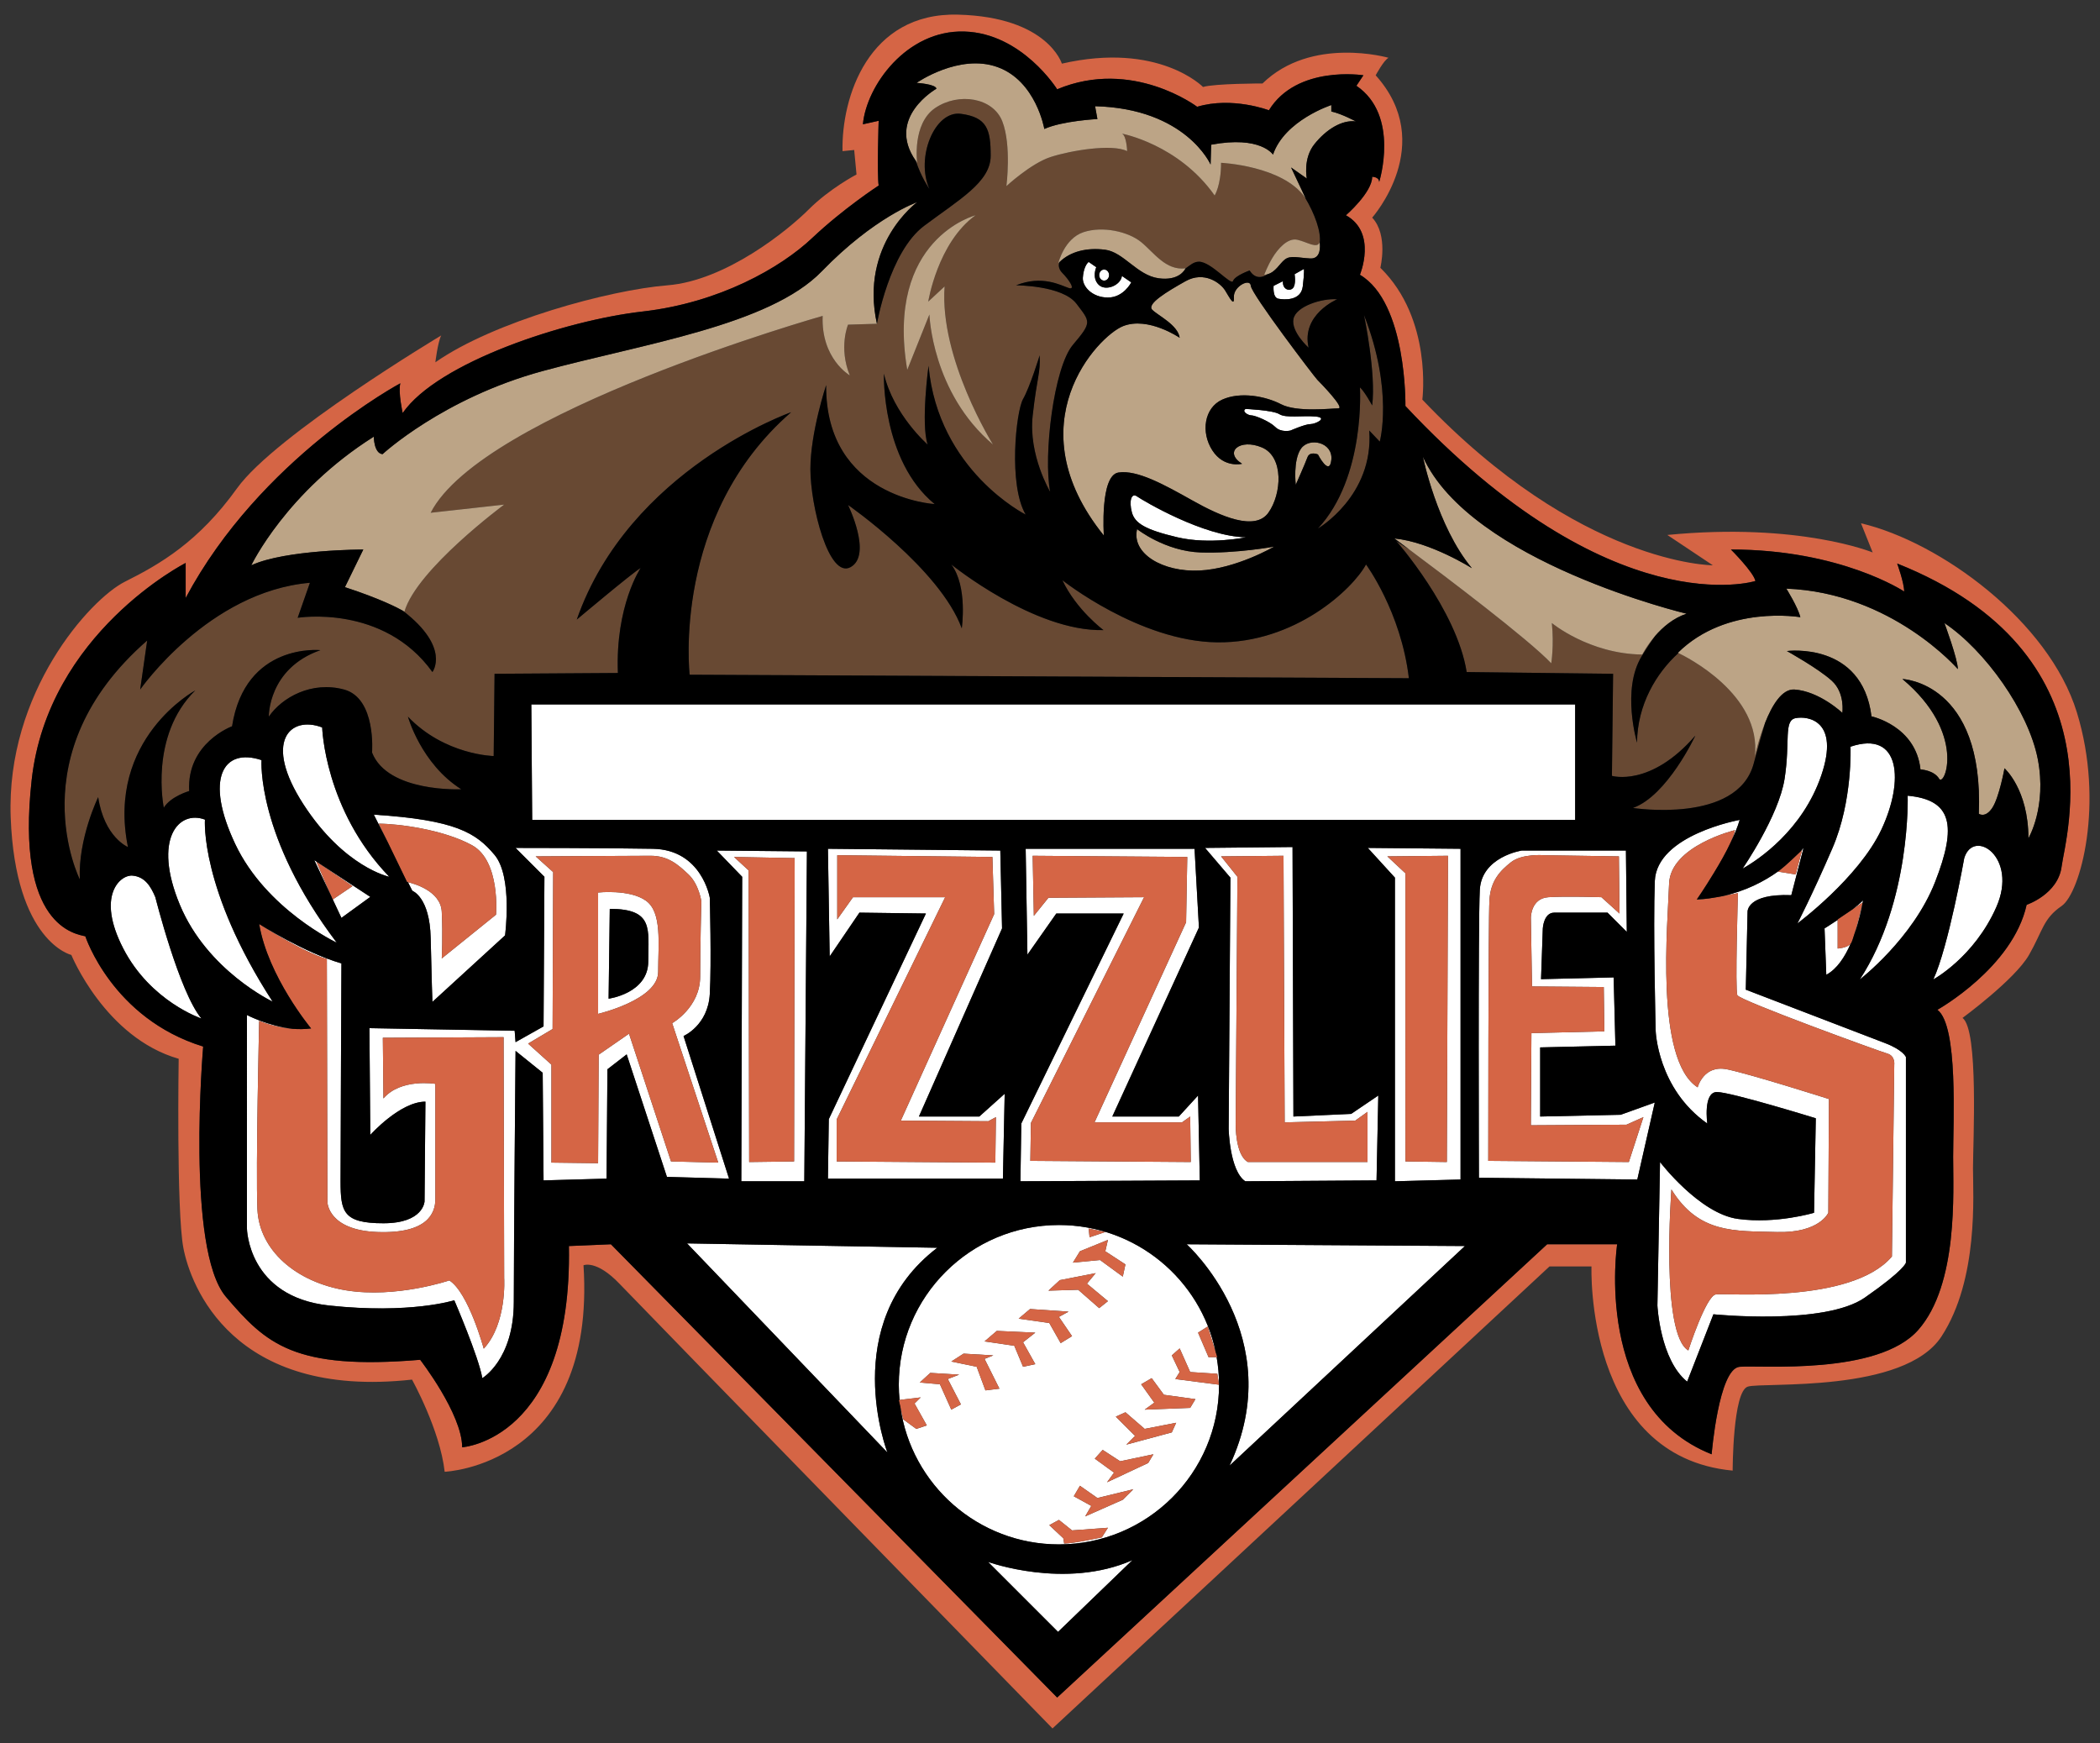 <?xml version="1.0" encoding="utf-8"?>
<!-- Generator: Adobe Illustrator 17.0.0, SVG Export Plug-In . SVG Version: 6.00 Build 0)  -->
<!DOCTYPE svg PUBLIC "-//W3C//DTD SVG 1.1//EN" "http://www.w3.org/Graphics/SVG/1.1/DTD/svg11.dtd">
<svg version="1.1" id="Layer_2" xmlns="http://www.w3.org/2000/svg" xmlns:xlink="http://www.w3.org/1999/xlink" x="0px" y="0px"
	 width="200px" height="166px" viewBox="0 0 200 166" style="enable-background:new 0 0 200 166;" xml:space="preserve">
<rect x="0" y="0" width="200" height="166" fill="#333333" stroke="none"/>
<path id="color7" style="fill:#684933;" d="M124.628,33.114c0,0-1.667-1.501-1.445-2.722c0.222-1.223,2.723-2,4.167-1.889
	C127.35,28.503,123.906,29.947,124.628,33.114z M130.406,41.002l1.001,1.056c0,0,1.333-4.833-1.5-12.055c0,0,1.166,5.555,0.777,8.61
	c0,0-0.723-1.333-1.167-1.722c0,0,0.555,8.555-4,13.444C125.516,50.336,130.85,47.225,130.406,41.002z M9.351,75.919
	c0,0-1.916,3.917-1.75,7.832c0,0-6-11.915,6.416-22.749l-0.667,4.667c0,0,6.5-9.333,16.166-10.167l-1.166,3.334
	c0,0,8.167-1.334,12.833,5.167c0,0,1.767-2.314-2.81-5.834c0.094,0.054,0.143,0.084,0.143,0.084c1.167-4.028,9.5-10.194,9.5-10.194
	l-7,0.777c4.889-9.555,37.333-18.75,37.333-18.75c-0.167,4.083,2.584,5.667,2.584,5.667c-1.083-2.666-0.167-4.833-0.167-4.833
	l2.75-0.083c0,0,1.167-6.833,4.5-9.333c3.334-2.5,6.333-4.167,6.333-6.666c0-2.5-0.333-3.666-2.833-3.999
	c-2.5-0.334-4.333,4.166-3.001,7.166c0,0-0.817-1.188-1.29-2.677c0.041,0.059,0.079,0.117,0.123,0.177c0,0-0.5-3.722,1.722-5.222
	c2.222-1.5,5.5-1,6.389,1.278c0.888,2.277,0.389,6.166,0.389,6.166s2.334-2.166,4.222-2.777c1.889-0.611,5.833-1.278,7.278-0.555
	c0,0-0.057-1.5-0.5-1.667c0,0,5.388,1.001,8.832,5.889c0,0,0.612-0.944,0.612-3.111c0,0,5.851,0.273,7.975,3.278
	c0.98,1.62,1.562,3.338,1.421,4.33c-0.004-0.031-0.008-0.052-0.008-0.052c-0.221,0.667-1.166,0-2.111-0.222
	c-0.944-0.222-1.889,0.889-2.389,1.721c-0.5,0.834-0.778,1.612-0.778,1.612c0.109-0.006,0.208-0.027,0.303-0.052
	c-1.127,0.758-1.692-0.364-1.692-0.364s-1.416,0.5-1.584,1c-0.167,0.5-2.083-1.833-3.249-1.833c-0.495,0-0.856,0.344-1.283,0.652
	c0.004-0.008,0.006-0.013,0.006-0.013c-1.889,0.223-3-1.501-4.223-2.5c-1.222-1.001-3.666-1.556-5.499-0.945
	c-1.833,0.611-2.39,2.945-2.39,2.945c0.026-0.028,0.057-0.05,0.084-0.076c-0.062,0.208-0.104,0.612,0.305,1.021
	c0.583,0.583,1.333,1.666,0.583,1.416c-0.75-0.25-2.501-1.25-5.001-0.25c0,0,4.418,0,5.75,1.75c1.333,1.75,1.5,1.75-0.333,3.917
	c-1.833,2.167-2.833,10.583-2.167,14c0,0-2.083-3.5-1.666-7.25c0.416-3.75,0.749-4,0.666-5.75c0,0-0.916,3-1.583,4.167
	c-0.667,1.167-1.417,8.167,0.249,11c0,0-8.333-4.167-9.25-14.166c0,0-0.75,5.5-0.084,7.5c0,0-3.25-2.833-4.167-6.75
	c0,0-0.25,8.249,4.834,12.417c0,0-10.417-0.584-10.334-11.333c0,0-1.5,4.5-1.5,8c0,3.5,1.75,10.5,3.833,9.334
	c2.083-1.167-0.25-5.917-0.25-5.917s8.75,6.084,10.833,11.751c0,0,0.583-4-1-6.084c0,0,7.916,6.418,14.499,6.251
	c0,0-2.583-1.917-3.916-4.751c0,0,7.333,5.833,14.75,5.917c7.416,0.083,12.916-5.084,14.166-7.417c0,0,3.334,4.501,4.083,10.834
	l-68.499-0.334c0,0-1.751-15.083,9.666-24.999c0,0-15.416,5.417-20.416,19.75c0,0,5.249-4.417,6.083-4.916
	c0,0-2.417,3.584-2.167,9.999L47.1,64.17l-0.083,7.833c0,0-4.667-0.084-8.167-3.751c0,0,1.25,4.501,5.083,6.917
	c0,0-7,0.333-8.5-3.499c0,0,0.417-5.168-2.666-6.001c-3.083-0.833-5.917,0.75-7.167,2.583c0,0-0.083-4.583,4.917-6.333
	c0,0-7.166-0.75-8.417,7.25c0,0-4.333,1.584-4.083,6.167c0,0-1.75,0.501-2.417,1.584c0,0-1.417-6.834,3-11.167
	c0,0-8.5,4.583-6.416,14.916C12.184,80.669,9.934,79.753,9.351,75.919z M86.406,35.225l2.111-5.278c0,0,0.223,7.445,6.056,12.389
	c0,0-5.111-8.166-4.611-15.055l-1.556,1.444c0,0,0.889-5.61,4.5-8.221C92.906,20.503,84.295,22.726,86.406,35.225z M159.847,62.194
	c-2.104,1.911-3.904,4.904-3.942,8.53c0,0-1.499-5.055,0.444-8.221c0.539-0.88,0.961-1.5,1.292-1.946
	c-0.808,0.929-1.237,1.779-1.237,1.779c-5.055-0.056-8.611-3.001-8.611-3.001c0.222,2.112-0.056,3.834-0.056,3.834
	c-2.152-2.284-10.237-8.384-13.531-10.841c-0.424-0.267-0.843-0.539-1.246-0.826c0,0,5.778,6.555,6.722,12.5l13.945,0.167
	l-0.112,9.721c0,0,3.667,1.111,7.945-3.833c0,0-2.665,5.723-5.944,6.89c0,0,9.945,1.555,11.5-4.222
	c0.45-1.674,0.796-2.927,1.088-3.883c-0.636,1.604-0.978,3.216-0.978,3.216C167.817,66.115,160.503,62.506,159.847,62.194z"/>
<path id="color6" style="fill:#BCA486;" d="M121.35,52.059c0,0-3.61,2.111-7.111,2.278c-3.5,0.166-6.5-1.611-5.945-3.944
	c0,0,2.666,2.11,6.056,2.222C117.739,52.725,121.35,52.059,121.35,52.059z M89.961,27.281l-1.556,1.444c0,0,0.889-5.61,4.5-8.221
	c0,0-8.611,2.222-6.5,14.722l2.111-5.278c0,0,0.223,7.445,6.056,12.389C94.572,42.336,89.461,34.17,89.961,27.281z M83.517,30.836
	c-1.666-7.583,3.833-11.583,3.833-11.583s-4.083,1.417-9.083,6.583c-5,5.167-17.083,6.917-26.583,9.5
	c-9.5,2.584-15.25,7.917-15.25,7.917c-0.833-0.083-0.833-1.667-0.833-1.667c-8.333,5.25-11.667,12.25-11.667,12.25
	c3.249-1.501,10.666-1.501,10.666-1.501l-1.75,3.584c3.396,1.109,5.059,1.985,5.523,2.249c0.094,0.054,0.143,0.084,0.143,0.084
	c1.167-4.028,9.5-10.194,9.5-10.194l-7,0.777c4.889-9.555,37.333-18.75,37.333-18.75c-0.167,4.083,2.584,5.667,2.584,5.667
	c-1.083-2.666-0.167-4.833-0.167-4.833L83.517,30.836z M123.906,42.725c-0.778,1.111-0.501,3.444-0.501,3.444s0.889-2,1.112-2.611
	c0.221-0.612,1-0.278,1-0.278s1.112,2.167,1.278,0.5C126.961,42.115,124.683,41.615,123.906,42.725z M105.238,23.781
	c1.779,0.223,3.056,2.444,5.112,2.722c1.932,0.261,2.49-0.803,2.55-0.931c0.004-0.008,0.006-0.013,0.006-0.013
	c-1.889,0.223-3-1.501-4.223-2.5c-1.222-1.001-3.666-1.556-5.499-0.945c-1.833,0.611-2.39,2.945-2.39,2.945
	c0.026-0.028,0.057-0.05,0.084-0.076C101.934,23.934,103.505,23.564,105.238,23.781z M194.071,72.281
	c-0.888-4.556-5-10.334-8.889-12.945c0,0,1.277,3.445,1.277,4.389c0,0-6.278-7.277-16.333-7.666c0,0,1.113,1.778,1.334,2.722
	c0,0-7-1.222-11.666,3.389c0,0,0.022,0.01,0.052,0.024c0.656,0.312,7.97,3.921,7.28,9.864c0,0,0.342-1.611,0.978-3.216
	c0.646-1.632,1.595-3.256,2.801-3.173c2.388,0.166,4.554,2.222,4.554,2.222s0.278-1.889-1-3.055
	c-1.277-1.167-4.278-2.833-4.278-2.833s7.166-0.945,8.055,6.222c0,0,4.222,0.888,4.666,5.055c0,0,1.279,0.056,1.778,0.888
	c0.501,0.834,2.667-4.333-3.499-9.499c0,0,7.777,0.278,7.277,12.833c0,0,0.612,0.444,1.278-0.555c0.666-1,1.167-3.778,1.167-3.778
	s2.278,2,2.278,6.666C193.183,79.836,194.96,76.836,194.071,72.281z M135.516,43.503c0,0,1.334,6.611,4.666,10.611
	c0,0-3.944-2.5-7.389-2.834c0,0,0.541,0.398,1.414,1.049c3.294,2.457,11.379,8.556,13.531,10.841c0,0,0.278-1.722,0.056-3.834
	c0,0,3.556,2.945,8.611,3.001c0,0,0.428-0.851,1.237-1.779c0.71-0.817,1.712-1.694,2.986-2.11
	C160.627,58.447,140.072,53.558,135.516,43.503z M122.35,24.726c0.555-0.445,1.277-0.168,2.444-0.112
	c1.045,0.05,0.931-1.233,0.896-1.503c-0.004-0.031-0.008-0.052-0.008-0.052c-0.221,0.667-1.166,0-2.111-0.222
	c-0.944-0.222-1.889,0.889-2.389,1.721c-0.5,0.834-0.778,1.612-0.778,1.612c0.109-0.006,0.208-0.027,0.303-0.052
	C121.489,25.911,121.854,25.121,122.35,24.726z M126.793,10.004c0,0-4.444,1.444-5.555,4.722c0,0-1.167-1.833-5.889-0.945
	l-0.056,1.889c0,0-2.333-5.333-11-5.556l0.222,1.223c0,0-3.333,0.167-5.056,0.944c0,0-0.778-4.555-4.445-5.889
	c-3.666-1.334-7.721,1.5-7.721,1.5s1.833,0.111,1.889,0.556c0,0-4.855,2.755-1.957,6.879c0.041,0.059,0.079,0.117,0.123,0.177
	c0,0-0.5-3.722,1.722-5.222c2.222-1.5,5.5-1,6.389,1.278c0.888,2.277,0.389,6.166,0.389,6.166s2.334-2.166,4.222-2.777
	c1.889-0.611,5.833-1.278,7.278-0.555c0,0-0.057-1.5-0.5-1.667c0,0,5.388,1.001,8.832,5.889c0,0,0.612-0.944,0.612-3.111
	c0,0,5.851,0.273,7.975,3.278c0.027,0.038,0.056,0.073,0.08,0.112l-1.389-2.945l1.499,1.055c0,0-0.388-1.888,0.723-3.277
	c1.111-1.389,2.611-2.333,3.943-2.167c0,0-1.333-0.722-2.333-0.945V10.004z M119.127,27.225c-0.056-0.778-1.667,0.056-1.611,1.056
	c0.056,0.999-0.389,0.11-0.833-0.612c-0.444-0.722-2-1.888-3.777-0.888c-1.778,1-3.722,2.166-3.167,2.722
	c0.555,0.556,2.444,1.445,2.611,2.667c0,0-3-2.056-5.389-1.111c-2.389,0.945-10.388,9.333-1.832,19.944c0,0-0.389-5.722,1.388-6
	c1.778-0.278,4.389,1.167,7.056,2.667c2.666,1.499,5.944,2.945,7.222,1.166c1.278-1.777,1.5-5.333-0.611-6.222
	c-2.111-0.888-3.667,0.445-1.889,1.556c0,0-1.722,0.445-2.833-1.278c-1.112-1.722-0.778-4.056,0.944-4.833
	c1.722-0.777,4.111-0.333,5.611,0.445c1.499,0.778,4.777,0.389,5.444,0.389c0.666,0-1.721-2.444-1.999-2.722
	C125.183,35.892,119.183,28.003,119.127,27.225z"/>
<path id="color5" style="fill:#FFFFFF;" d="M173.46,73.836c-1.777,5.223-6,8.056-7.5,8.89c0,0,3.445-5.001,4-8.556
	c0.556-3.556-0.11-5.555,1.056-5.777C172.182,68.169,175.237,68.614,173.46,73.836z M171.183,87.947c0,0,5.833-4.334,8-8.945
	c2.167-4.61,1.833-9.499-2.945-7.888c0,0,0.222,5.167-1.721,9.667C172.572,85.281,171.183,87.947,171.183,87.947z M181.683,75.781
	c0,0,0.333,9.999-4.555,17.5c0,0,5.055-3.889,7.166-9.278S185.905,76.17,181.683,75.781z M187.071,81.725
	c0,0-1.5,8.444-2.944,11.556c0,0,3.889-2.112,5.999-6.89C192.237,81.614,187.959,78.835,187.071,81.725z M30.684,69.28
	c-3.056-1.166-5.667,1.333-1.778,7.334c3.889,5.999,8.167,6.889,8.167,6.889C30.906,77.114,30.684,69.28,30.684,69.28z
	 M22.406,80.391c2.944,6.222,9.667,9.389,9.667,9.389c-7.666-10.111-7.167-17.388-7.167-17.388
	C21.24,71.17,19.462,74.169,22.406,80.391z M19.517,78.058c-2.5-0.944-5,1.833-2.389,8.111c2.611,6.278,8.833,9.222,8.833,9.222
	C19.018,84.669,19.517,78.058,19.517,78.058z M12.629,83.392c-1.167-0.111-3.5,1.889-0.889,6.944
	c2.611,5.055,7.444,6.666,7.444,6.666c-2.111-2.5-4.389-11.555-4.389-11.555C14.351,84.391,13.795,83.503,12.629,83.392z"/>
<path id="color4" style="fill:#FFFFFF;" d="M115.1,129.252l-1-2.333l0.916-0.583l0.76,2.417
	c-1.445-6.899-7.578-12.083-14.926-12.083c-8.423,0-15.251,6.81-15.251,15.209c0,0.489,0.025,0.972,0.071,1.45l2.013-0.242
	l-0.583,0.583l1.167,2.084l-1,0.333l-1.25-0.917l-0.266-1.169c1.036,7.394,7.399,13.086,15.099,13.086
	c8.423,0,15.25-6.808,15.25-15.208l-4.167-0.541l0.417-0.667l-0.75-1.584l0.75-0.666l1,2.25l2.583,0.167l0.167,1.042
	c0-0.896-0.082-1.772-0.231-2.626H115.1z M105.267,117.336l-1.5,0.5l-0.083-0.834L105.267,117.336z M102.851,119.168l2.666-1.083
	l-0.25,1.083l1.917,1.251l-0.251,1.166l-2.167-1.584l-2.583,0.25L102.851,119.168z M100.933,121.919l3.417-0.666l-0.833,0.999
	l2,1.667l-0.833,0.666l-2-1.75l-2.834,0.084L100.933,121.919z M98.1,124.668l3.667,0.25l-0.917,0.501l1.25,1.833l-1.083,0.666
	l-1.084-1.917l-2.917-0.417L98.1,124.668z M90.6,134.252l-1.083-2.417l-1.917-0.167l1-0.917l2.75,0.167l-1.084,0.417l1.25,2.415
	L90.6,134.252z M93.85,132.419l-0.833-2.25l-2.417-0.5l1.167-0.751l2.833,0.167l-0.833,0.333l1.416,2.834L93.85,132.419z
	 M98.6,129.919l-1.166,0.25l-0.834-2l-2.833-0.417l1.167-1l3.666,0.167l-1.166,0.917L98.6,129.919z M104.934,146.418
	c0,0-2.667,0.584-3.584,0.584l-0.083-0.501l-1.334-1.249l0.917-0.5l1.25,1l3.417-0.25L104.934,146.418z M106.933,142.834
	l-3.583,1.585l0.583-1.001l-1.667-0.917l0.584-1l1.666,1.167l3.417-0.834L106.933,142.834z M109.35,139.335l-3.917,1.833
	l0.666-0.917l-1.833-1.333l0.751-0.834l1.667,1.084l3.166-0.666L109.35,139.335z M111.6,136.419l-4.333,1.166l0.833-0.833
	l-1.833-1.833l0.917-0.416l1.833,1.583l3-0.584L111.6,136.419z M113.85,133.252l-0.5,0.833l-4.333,0.168l0.916-0.666l-1.25-1.75
	l1-0.584l1.166,1.584L113.85,133.252z"/>
<path id="color3" style="fill:#FFFFFF;" d="M65.1,98.669c0,0,2.333-0.999,2.5-4c0.167-3.001,0-9.167,0-9.167
	s-0.75-4.582-5.417-4.665C57.517,80.753,49.1,80.753,49.1,80.753l2.75,2.75l-0.083,14.25l-2.667,1.5l-0.083-1.084l-13.833-0.25
	l0.083,10.167c0,0,2.834-3.167,5.25-3.167l-0.083,9.499c0,0-0.083,2.083-3.916,2.083c-3.833,0-4.083-1.083-4.083-3.999
	c0-2.917,0.083-20.751,0.083-20.751c-3.5-0.999-7.833-3.749-7.833-3.749s4.001,2.611,6.444,3.333l0.056,23.166
	c0,0,0.055,2.667,4.777,2.834c4.722,0.167,5.5-1.778,5.5-3.111c0-1.334,0-11.001,0-11.001s-3.278-0.555-4.944,1.389l-0.056-5.778
	l11.5-0.056l0.055,22.944c0,0,0.278,4.334-1.945,6.722c0,0-1.444-5.333-3.277-6.5c0,0-5.056,1.722-9.834,0.945
	c-4.777-0.777-8.278-3.833-8.444-7.722c-0.167-3.889,0.167-17.945,0.167-17.945s1.375,0.62,3.193,0.759
	c-2.364-0.268-4.359-1.314-4.359-1.314v20.332c0,0,0.083,6.501,7.833,7.334c7.75,0.834,11.916-0.5,11.916-0.5
	s2.333,5.416,2.667,7.416c0,0,3-1.749,3-7.249c0-5.5,0.167-23.917,0.167-23.917l2.584,2.084l0.083,10.25l6-0.168l0.083-10.416
	l1.833-1.418l3.833,11.668l5.917,0.166L65.1,98.669z M59.906,98.447l-2.889,2l-0.056,10.333l-4.445-0.056v-9.333l-2.222-2.001
	l2.333-1.388l0.056-14.944l-1.667-1.5c0,0,9.278-0.056,10.944-0.056c1.667,0,2.611,0.833,3.611,1.777
	c1,0.945,1.222,2.556,1.222,2.556s-0.111,4.222-0.111,7.166c0,2.945-2.666,4.444-2.666,4.444l4.389,13.278l-4.5-0.111L59.906,98.447
	z M32.517,87.419l-0.824-1.755l1.88-1.272l-3.444-2.333l1.429,3.318l-1.623-3.457l5.333,3.499L32.517,87.419z M36.073,78.447
	l0.858,1.77l-1.33-2.631c7.833,0.5,9.75,1.749,11.499,3.833c1.75,2.083,1,7.667,1,7.667l-6.917,6.332c0,0-0.083-2.166-0.167-6.082
	c-0.083-3.918-1.75-4.5-1.75-4.5l-0.412-0.815c0.497,0.113,3.117,0.802,3.217,2.814c0.112,2.222,0,4.445,0,4.445l5.167-4.167
	c0,0,0.444-5.112-2.278-6.612C42.24,79.002,37.906,78.447,36.073,78.447z M76.6,112.503l0.25-31.416l-8.583-0.083l2.417,2.5
	l-0.083,29H76.6z M69.906,81.614l5.777,0.111l-0.056,28.889l-4.278,0.056l-0.056-27.778L69.906,81.614z M78.85,112.252h16.667
	l0.167-8.082l-2.417,2.167h-5.75l7.917-17.917l-0.167-7.416L78.85,80.836l0.167,10.249l2.833-4.167l6.333,0.083l-9.25,19.584
	L78.85,112.252z M79.683,106.614l10.333-21.166h-8.778l-1.5,2.111v-6.111l14.777,0.167l0.167,5.444l-8.889,19.667l8.333,0.056
	l0.722-0.389l-0.056,4.333l-15.111-0.111V106.614z M97.183,112.503l17.084-0.083l-0.167-8.083l-1.833,2h-6.333l8.25-18l-0.417-7.499
	H97.683l0.167,10.082l2.75-3.917h6.418l-9.751,20L97.183,112.503z M98.183,106.947l10.778-21.5l-9.111,0.055l-1.389,1.722
	l-0.111-5.721l14.723,0.111l-0.112,6.222l-8.722,19.055h8.333l0.778-0.555l0.056,4.333l-15.278-0.111L98.183,106.947z
	 M118.6,112.503l12.5-0.083l0.167-8.083l-2.584,1.749l-5.499,0.251L123.1,80.669l-8.333,0.084l2.417,2.832l-0.167,23.917
	C117.016,107.502,117.1,111.502,118.6,112.503z M116.295,81.558l5.944-0.056l0.111,25.389l6.722-0.167l1.167-0.833v4.777H118.85
	c-1.222-0.667-1.166-3.611-1.166-3.611l0.166-23.555L116.295,81.558z M139.1,112.335V80.836l-8.833-0.083l2.583,2.832v28.918
	L139.1,112.335z M132.127,81.558l5.778-0.056l-0.111,29.166l-3.945-0.056V83.169L132.127,81.558z M146.684,106.336v-6.583
	l7.165-0.167l-0.167-6.5l-6.916,0.167l0.168-4.834c0,0,0.083-1.5,1.083-1.5c0.999,0,5.083,0,5.083,0l1.834,1.834l-0.083-7.75h-9.917
	c0,0-3.834,0.583-4,3.75c-0.168,3.166-0.084,27.415-0.084,27.415l15.084,0.167l1.666-7.333l-3.249,1.167L146.684,106.336z
	 M156.516,106.391l-1.388,4.278l-13.389-0.111c0,0,0-23,0.112-24.833c0.11-1.833,0.999-2.778,2.055-3.611
	c1.056-0.833,3.112-0.666,3.112-0.666l7.165,0.111l0.057,5.444l-1.722-1.555c0,0-3.388-0.112-5.055,0
	c-1.667,0.111-1.667,1.943-1.667,1.943l0.111,6.556l6.833,0.056l0.056,4.221l-6.946,0.168l-0.055,8.777l9.111-0.056L156.516,106.391
	z M163.237,85.489c0.137-0.023,0.274-0.047,0.411-0.07C163.513,85.444,163.376,85.466,163.237,85.489z M169.501,82.873
	c-0.006,0.005-0.013,0.01-0.019,0.014C169.488,82.883,169.495,82.878,169.501,82.873z M161.599,85.669
	c0.391-0.019,0.768-0.056,1.135-0.102C162.244,85.64,161.817,85.685,161.599,85.669z M181.516,100.669v19.583
	c0,0-0.083,0.666-3.917,3.334c-3.833,2.666-14.417,1.584-14.417,1.584l-2.5,6.415c-2.584-2.082-2.834-7.249-2.834-7.249l0.25-13.666
	c0,0,3.751,4.916,7.418,5.417c3.666,0.499,7.25-0.584,7.25-0.584l0.167-9c0,0-8.083-2.5-9.417-2.5s-0.917,3-0.917,3
	c-4.75-3.333-4.916-8.833-4.916-8.833s-0.25-9.834-0.083-14.25c0.167-4.417,8.083-5.833,8.083-5.833
	c-0.189,0.662-0.507,1.417-0.88,2.185c0.216-0.472,0.375-0.893,0.435-1.213c0,0-6.167,1.499-6.278,5.111
	c-0.111,3.611-1.388,16.778,2.722,19.388c0,0,0.556-2.166,2.779-1.721c2.221,0.444,9.722,2.833,9.722,2.833l-0.057,10.833
	c0,0-0.833,1.944-4.888,1.833c-4.056-0.111-7.445,0.167-10.056-4.056c0,0-1.055,13.778,1.611,15.333c0,0,1.667-5.166,2.611-5.334
	c0.945-0.166,12.889,0.945,16.778-3.61l0.223-18.277c0,0,0.111-0.834-0.667-1.056c-0.777-0.222-14.056-5.056-14.278-5.556
	c-0.222-0.5,0.056-9.722,0.056-9.722s-0.692,0.146-1.504,0.294c2.266-0.488,4.034-1.436,5.308-2.345l1.696,0.273l0.611-2.332
	c0,0-0.047,0.046-0.123,0.118c0.168-0.191,0.262-0.312,0.262-0.312l-1.166,4.499c-4.25-0.166-4.167,1.583-4.167,1.583l-0.167,7.417
	c0,0,11.499,4.417,13.25,5.083C181.266,100.003,181.516,100.669,181.516,100.669z M161.599,85.669c0,0,0.777-1.137,1.615-2.51
	C162.346,84.595,161.599,85.669,161.599,85.669z M177.433,85.752c0,0-0.012,0.078-0.034,0.199l-0.97,0.655
	C176.813,86.311,177.168,86.017,177.433,85.752z M176.598,88.995c0.311-1.033,0.706-2.635,0.789-2.977
	C177.296,86.532,177.051,87.726,176.598,88.995z M176.247,89.888c-0.539,1.236-1.291,2.405-2.314,2.948l-0.167-4.417
	c0,0,0.551-0.338,1.25-0.808v2.725C175.016,90.336,175.923,90.281,176.247,89.888z M61.517,85.78
	c-1.556-1.112-4.556-0.778-4.556-0.778v11.556c0,0,5.722-1.334,5.722-4S63.073,86.891,61.517,85.78z M61.739,91.558
	c0,3.055-3.777,3.555-3.777,3.555l0.111-8.555C62.295,86.558,61.739,88.502,61.739,91.558z"/>
<path id="color2" style="fill:#D56545;" d="M197.794,67.837c-2.667-8.668-13.001-16.223-20.556-18.001l1.111,2.778
	c0,0-7.001-2.889-19.555-1.666l4.333,2.889c0,0-12.666-0.001-27.666-15.778c0,0,1-7.666-4-12.556c0,0,0.778-3.111-0.777-4.777
	c0,0,6.222-7,0.333-13.555c0,0,0.777-1.445,1.223-1.667c0,0-7.335-2.111-12,2.445c0,0-4.556,0-5.667,0.334
	c0,0-4.222-4.333-13.444-2.222c0,0-1.334-4.444-9.889-4.667c-8.556-0.223-11.111,7.889-11,13l1.111-0.111l0.222,2.333
	c0,0-2.555,1.333-4.555,3.333c-2,2-7.889,6.777-13.444,7.222c-5.555,0.444-16.555,3.444-22.111,7.333c0,0,0.222-1.889,0.556-2.556
	c0,0-15.778,9.444-19.444,14.556c-3.666,5.111-7.333,7.222-10.667,8.889C8.573,57.058,0.573,65.947,1.018,77.836
	c0.444,11.889,5.777,13.112,5.777,13.112s3.222,7.888,10.222,9.888c0,0-0.222,14.444,0.444,17.999
	c0.667,3.556,4.667,14.445,21.778,12.556c0,0,2.666,4.777,3.111,8.777c0,0,14.445-0.554,13.222-19.666c0,0,1.222-0.555,3.444,1.779
	c2.222,2.332,41.222,42.332,41.222,42.332l47.333-43.999h4c0,0-0.667,18.11,13.444,19.444c0,0,0-7.556,1.445-8
	c1.445-0.444,14.889,0.666,18.444-4.778c3.555-5.444,3-13.556,3-15.999c0-2.444,0.555-13.223-0.999-14.333c0,0,5-3.667,6.332-5.999
	c1.334-2.334,1.335-3.446,3.112-4.667C198.127,85.058,200.46,76.503,197.794,67.837z M196.349,82.502
	c-0.333,2.667-3.334,3.667-3.334,3.667c-1.333,6-8.5,10-8.5,10c2,1.5,1.5,10.666,1.5,14c0,3.333,0.5,12.166-3.334,16.499
	c-3.832,4.334-14.999,3.334-17,3.5c-1.999,0.167-2.666,8.333-2.666,8.333c-11.333-4.5-9-20-9-20h-6.667l-46.665,43.167l-42.5-43.167
	l-4,0.168c0.334,18.499-10.167,19.165-10.167,19.165c0-3.166-3.999-8.332-3.999-8.332c-12,0.999-14.667-1.5-18.5-6
	c-3.834-4.5-2.167-23.833-2.167-23.833c-8.667-2.667-11.222-10.5-11.222-10.5c-0.889-0.222-6.667-0.889-5.111-14.89
	c1.555-13.999,14.666-20.666,14.666-20.666v3.333c7.111-13.333,20.444-20.444,20.444-20.444c-0.222,0.833,0.223,2.833,0.223,2.833
	c3.333-4.833,15.5-8.833,22.833-9.667c7.333-0.833,13.166-4.167,16.166-7c3-2.833,6.333-5,6.333-5c-0.167-1.167,0-6.167,0-6.167
	l-1.5,0.333c0.333-3.666,4.166-9,9.666-8.834c5.5,0.167,8.834,5.501,8.834,5.501c7.167-3.001,13.333,1.666,13.333,1.666
	c3.333-1,6.833,0.333,6.833,0.333c2.666-4.333,9-3.333,9-3.333l-0.666,1c4.167,2.833,2.167,9.166,2.167,9.166
	c0-0.5-0.666-0.5-0.666-0.5c0,1.5-2.5,3.667-2.5,3.667c3,1.666,1.333,5.666,1.333,5.666c4.5,2.666,4.333,12.5,4.333,12.5
	c19.666,20.999,33.333,16.666,33.333,16.666c-0.167-0.833-2.333-3-2.333-3c10.5,0,16.5,4.001,16.5,4.001
	c0-0.834-0.666-2.666-0.666-2.666C202.015,62.17,196.682,79.836,196.349,82.502z M85.67,133.327c0.022,0.225,0.049,0.449,0.08,0.672
	l-0.151-0.664L85.67,133.327z M86.016,135.168l-0.266-1.169c-0.031-0.223-0.058-0.447-0.08-0.672l2.013-0.242l-0.583,0.583
	l1.167,2.084l-1,0.333L86.016,135.168z M90.266,131.336l1.25,2.415l-0.917,0.501l-1.083-2.417l-1.917-0.167l1-0.917l2.75,0.167
	L90.266,131.336z M93.767,129.418l1.416,2.834l-1.333,0.167l-0.833-2.25l-2.417-0.5l1.167-0.751l2.833,0.167L93.767,129.418z
	 M98.6,126.918l-1.166,0.917l1.166,2.083l-1.166,0.25l-0.834-2l-2.833-0.417l1.167-1L98.6,126.918z M99.933,126.002l-2.917-0.417
	l1.083-0.917l3.667,0.25l-0.917,0.501l1.25,1.833l-1.083,0.666L99.933,126.002z M102.684,122.835l-2.834,0.084l1.083-1.001
	l3.417-0.666l-0.833,0.999l2,1.667l-0.833,0.666L102.684,122.835z M104.766,120.002l-2.583,0.25l0.667-1.084l2.666-1.083
	l-0.25,1.083l1.917,1.251l-0.251,1.166L104.766,120.002z M103.767,117.835l-0.083-0.834l1.584,0.334L103.767,117.835z
	 M115.869,129.252c-0.03-0.167-0.058-0.334-0.093-0.5l0.158,0.5H115.869z M115.016,126.335l0.76,2.417
	c0.035,0.166,0.063,0.333,0.093,0.5H115.1l-1-2.333L115.016,126.335z M115.934,130.835l0.167,1.042l-4.167-0.541l0.417-0.667
	l-0.75-1.584l0.75-0.666l1,2.25L115.934,130.835z M110.85,132.835l3.001,0.416l-0.5,0.833l-4.333,0.168l0.916-0.666l-1.25-1.75
	l1-0.584L110.85,132.835z M109.017,136.085l3-0.584l-0.417,0.917l-4.333,1.166l0.833-0.833l-1.833-1.833l0.917-0.416
	L109.017,136.085z M106.684,139.168l3.166-0.666l-0.5,0.833l-3.917,1.833l0.666-0.917l-1.833-1.333l0.751-0.834L106.684,139.168z
	 M104.516,142.669l3.417-0.834l-1.001,0.999l-3.583,1.585l0.583-1.001l-1.667-0.917l0.584-1L104.516,142.669z M102.1,145.751
	l3.417-0.25l-0.583,0.916c0,0-2.667,0.584-3.584,0.584l-0.083-0.501l-1.334-1.249l0.917-0.5L102.1,145.751z M38.767,84.002
	l-1.836-3.786l1.925,3.805C38.804,84.009,38.767,84.002,38.767,84.002z M38.856,84.021l-1.925-3.805l-0.858-1.77
	c1.833,0,6.167,0.555,8.889,2.056c2.722,1.5,2.278,6.612,2.278,6.612l-5.167,4.167c0,0,0.112-2.223,0-4.445
	C41.972,84.824,39.352,84.134,38.856,84.021z M31.558,85.376l0.135,0.288l-0.009,0.006L31.558,85.376z M33.573,84.391l-1.88,1.272
	l-0.135-0.288l-1.429-3.318L33.573,84.391z M27.877,97.983c0.552,0.042,1.143,0.042,1.752-0.036c0,0-4.111-4.945-4.945-9.945
	c1,5.25,5.083,10,5.083,10C29.131,98.071,28.492,98.052,27.877,97.983z M24.684,97.224c0,0,1.375,0.62,3.193,0.759
	c0.615,0.069,1.254,0.088,1.89,0.02c0,0-4.083-4.75-5.083-10c0,0,4.001,2.611,6.444,3.333l0.056,23.166c0,0,0.055,2.667,4.777,2.834
	c4.722,0.167,5.5-1.778,5.5-3.111c0-1.334,0-11.001,0-11.001s-3.278-0.555-4.944,1.389l-0.056-5.778l11.5-0.056l0.055,22.944
	c0,0,0.278,4.334-1.945,6.722c0,0-1.444-5.333-3.277-6.5c0,0-5.056,1.722-9.834,0.945c-4.777-0.777-8.278-3.833-8.444-7.722
	C24.351,111.28,24.684,97.224,24.684,97.224z M64.017,97.446c0,0,2.666-1.499,2.666-4.444c0-2.944,0.111-7.166,0.111-7.166
	s-0.222-1.611-1.222-2.556c-1-0.944-1.944-1.777-3.611-1.777c-1.666,0-10.944,0.056-10.944,0.056l1.667,1.5l-0.056,14.944
	l-2.333,1.388l2.222,2.001v9.333l4.445,0.056l0.056-10.333l2.889-2l3.999,12.167l4.5,0.111L64.017,97.446z M62.683,92.558
	c0,2.666-5.722,4-5.722,4V85.002c0,0,3-0.333,4.556,0.778C63.073,86.891,62.683,89.892,62.683,92.558z M71.294,82.891l-1.388-1.277
	l5.777,0.111l-0.056,28.889l-4.278,0.056L71.294,82.891z M94.794,110.725l-15.111-0.111v-4l10.333-21.166h-8.778l-1.5,2.111v-6.111
	l14.777,0.167l0.167,5.444l-8.889,19.667l8.333,0.056l0.722-0.389L94.794,110.725z M113.406,110.669l-15.278-0.111l0.055-3.611
	l10.778-21.5l-9.111,0.055l-1.389,1.722l-0.111-5.721l14.723,0.111l-0.112,6.222l-8.722,19.055h8.333l0.778-0.555L113.406,110.669z
	 M117.849,83.503l-1.555-1.944l5.944-0.056l0.111,25.389l6.722-0.167l1.167-0.833v4.777H118.85
	c-1.222-0.667-1.166-3.611-1.166-3.611L117.849,83.503z M133.85,83.169l-1.722-1.61l5.778-0.056l-0.111,29.166l-3.945-0.056V83.169z
	 M145.794,107.169l9.111-0.056l1.611-0.722l-1.388,4.278l-13.389-0.111c0,0,0-23,0.112-24.833c0.11-1.833,0.999-2.778,2.055-3.611
	c1.056-0.833,3.112-0.666,3.112-0.666l7.165,0.111l0.057,5.444l-1.722-1.555c0,0-3.388-0.112-5.055,0
	c-1.667,0.111-1.667,1.943-1.667,1.943l0.111,6.556l6.833,0.056l0.056,4.221l-6.946,0.168L145.794,107.169z M163.214,83.16
	c0.533-0.881,1.107-1.895,1.589-2.888C164.4,81.151,163.794,82.21,163.214,83.16z M163.237,85.489
	c-0.168,0.027-0.33,0.057-0.503,0.078C162.897,85.543,163.065,85.518,163.237,85.489z M164.013,85.352
	c-0.118,0.026-0.244,0.043-0.365,0.066C163.772,85.396,163.893,85.375,164.013,85.352z M165.238,79.058
	c-0.061,0.319-0.219,0.741-0.435,1.213c-0.482,0.994-1.056,2.007-1.589,2.888c-0.838,1.372-1.615,2.51-1.615,2.51
	c0.218,0.016,0.645-0.03,1.135-0.102c0.173-0.021,0.335-0.052,0.503-0.078c0.137-0.023,0.274-0.047,0.411-0.07
	c0.121-0.024,0.247-0.041,0.365-0.066c0.812-0.149,1.504-0.294,1.504-0.294s-0.279,9.223-0.056,9.722
	c0.222,0.5,13.5,5.334,14.278,5.556c0.778,0.222,0.667,1.056,0.667,1.056l-0.223,18.277c-3.889,4.555-15.833,3.445-16.778,3.61
	c-0.944,0.168-2.611,5.334-2.611,5.334c-2.666-1.555-1.611-15.333-1.611-15.333c2.611,4.222,6,3.945,10.056,4.056
	c4.056,0.111,4.888-1.833,4.888-1.833l0.057-10.833c0,0-7.501-2.389-9.722-2.833c-2.222-0.444-2.779,1.721-2.779,1.721
	c-4.11-2.611-2.833-15.777-2.722-19.388C159.072,80.558,165.238,79.058,165.238,79.058z M169.501,82.873
	c0.51-0.379,1.635-1.452,2.003-1.808C171.17,81.447,170.501,82.135,169.501,82.873z M169.482,82.887
	c-0.055,0.04-0.105,0.079-0.162,0.12l-0.027-0.005C169.334,82.989,169.4,82.947,169.482,82.887z M171.016,83.28l-1.696-0.273
	c0.057-0.041,0.107-0.08,0.162-0.12c0.006-0.004,0.013-0.009,0.019-0.014c1.001-0.738,1.669-1.426,2.003-1.808
	c0.076-0.072,0.123-0.118,0.123-0.118L171.016,83.28z M176.429,86.605c-0.463,0.354-0.968,0.706-1.413,1.005v-0.052L176.429,86.605z
	 M176.247,89.888c0.13-0.296,0.246-0.596,0.351-0.892c-0.122,0.407-0.232,0.725-0.304,0.841
	C176.281,89.855,176.262,89.87,176.247,89.888z M177.387,86.018c0.005-0.027,0.008-0.045,0.012-0.068l0.006-0.004
	C177.405,85.947,177.397,85.977,177.387,86.018z M176.429,86.605l0.97-0.655c-0.004,0.023-0.007,0.041-0.012,0.068
	c-0.083,0.342-0.478,1.943-0.789,2.977c-0.105,0.296-0.221,0.596-0.351,0.892c-0.323,0.394-1.231,0.448-1.231,0.448v-2.725
	C175.461,87.311,175.966,86.959,176.429,86.605z"/>
<path id="color1" style="fill:#FFFFFF;" d="M84.517,138.335l-19.084-19.917l23.834,0.417
	C79.766,126.085,84.517,138.335,84.517,138.335z M117.1,139.585l22.417-20.915l-26.5-0.168
	C113.016,118.502,122.85,127.336,117.1,139.585z M94.1,148.752l6.666,6.666l7.084-6.833C101.434,151.418,94.1,148.752,94.1,148.752z
	 M150.016,67.086H50.601l0.083,11h99.332V67.086z"/>
<path id="fill" style="fill:#FFFFFF;" d="M107.795,48.781c-0.278-1.056-0.055-1.889,0.5-1.5c0.556,0.389,6.333,3.833,10.389,3.889
	c0,0-3.499,0.721-6.555,0C109.073,50.448,108.073,49.836,107.795,48.781z M122.905,41.003c0,0,1.389-0.611,1.89-0.611
	c0.5,0,1.721-0.61,0.5-0.722c-1.223-0.111-2.834,0.167-3.445-0.222c-0.611-0.389-3.223-0.5-3.223-0.5
	c-0.389,0.222,0.222,0.611,0.555,0.611c0.333,0,1.722,0.555,2.278,1.111C122.017,41.226,122.905,41.003,122.905,41.003z
	 M122.184,26.781l-0.888,0.444c0,0-0.112,1.111,0.444,1.223c0.555,0.11,2.167,0.222,2.333-1.167s0.111-1.667,0.111-1.667
	l-0.889,0.501c0,0,0.167,0.999-0.167,1.333C122.794,27.781,122.128,27.559,122.184,26.781z M103.683,24.948
	c-0.222,0.167-0.5,0.666-0.555,1.5c-0.056,0.833,0.888,1.889,2.389,1.889s2.222-1.444,2.222-1.444l-0.888-0.611
	c-0.112,0.889-1.556,1.499-2.222,0.833c-0.667-0.667-0.223-1.667-0.223-1.667L103.683,24.948z M105.628,26.198
	c0-0.292-0.211-0.528-0.472-0.528c-0.262,0-0.472,0.236-0.472,0.528c0,0.291,0.21,0.527,0.472,0.527
	C105.417,26.726,105.628,26.489,105.628,26.198z"/>
<path id="outline" d="M180.683,53.67c0,0,0.666,1.832,0.666,2.666c0,0-6-4.001-16.5-4.001c0,0,2.167,2.167,2.333,3
	c0,0-13.667,4.333-33.333-16.666c0,0,0.167-9.834-4.333-12.5c0,0,1.667-4-1.333-5.666c0,0,2.5-2.167,2.5-3.667
	c0,0,0.666,0,0.666,0.5c0,0,2-6.333-2.167-9.166l0.666-1c0,0-6.333-1-9,3.333c0,0-3.5-1.333-6.833-0.333
	c0,0-6.167-4.667-13.333-1.666c0,0-3.334-5.334-8.834-5.501c-5.5-0.166-9.333,5.167-9.666,8.834l1.5-0.333c0,0-0.167,5,0,6.167
	c0,0-3.333,2.167-6.333,5c-3,2.833-8.833,6.166-16.166,7c-7.333,0.833-19.5,4.834-22.833,9.667c0,0-0.445-2-0.223-2.833
	c0,0-13.333,7.111-20.444,20.444v-3.333c0,0-13.111,6.667-14.666,20.666c-1.556,14,4.222,14.668,5.111,14.89
	c0,0,2.556,7.832,11.222,10.5c0,0-1.667,19.333,2.167,23.833c3.832,4.5,6.5,7,18.5,6c0,0,3.999,5.166,3.999,8.332
	c0,0,10.5-0.666,10.167-19.165l4-0.168l42.5,43.167l46.665-43.167h6.667c0,0-2.333,15.5,9,20c0,0,0.667-8.167,2.666-8.333
	c2.001-0.167,13.167,0.834,17-3.5c3.833-4.333,3.334-13.166,3.334-16.499c0-3.334,0.5-12.5-1.5-14c0,0,7.167-4,8.5-10
	c0,0,3.001-1,3.334-3.667C196.682,79.836,202.015,62.17,180.683,53.67z M129.516,36.892c0.444,0.389,1.167,1.722,1.167,1.722
	c0.389-3.055-0.777-8.61-0.777-8.61c2.833,7.222,1.5,12.055,1.5,12.055l-1.001-1.056c0.444,6.223-4.889,9.334-4.889,9.334
	C130.072,45.447,129.516,36.892,129.516,36.892z M108.294,50.392c0,0,2.666,2.11,6.056,2.222c3.389,0.111,7-0.556,7-0.556
	s-3.61,2.111-7.111,2.278C110.739,54.502,107.739,52.725,108.294,50.392z M107.795,48.781c-0.278-1.056-0.055-1.889,0.5-1.5
	c0.556,0.389,6.333,3.833,10.389,3.889c0,0-3.499,0.721-6.555,0C109.073,50.448,108.073,49.836,107.795,48.781z M120.794,48.836
	c-1.278,1.778-4.555,0.333-7.222-1.166c-2.667-1.5-5.278-2.945-7.056-2.667c-1.777,0.277-1.388,6-1.388,6
	c-8.556-10.611-0.556-18.999,1.832-19.944c2.39-0.945,5.389,1.111,5.389,1.111c-0.167-1.222-2.056-2.111-2.611-2.667
	c-0.555-0.556,1.389-1.722,3.167-2.722c1.777-1,3.333,0.167,3.777,0.888c0.444,0.722,0.889,1.611,0.833,0.612
	c-0.056-1.001,1.556-1.834,1.611-1.056c0.056,0.778,6.056,8.666,6.334,8.945c0.278,0.278,2.665,2.722,1.999,2.722
	c-0.666,0-3.944,0.389-5.444-0.389c-1.5-0.778-3.889-1.222-5.611-0.445c-1.722,0.778-2.056,3.111-0.944,4.833
	c1.111,1.722,2.833,1.278,2.833,1.278c-1.778-1.111-0.222-2.444,1.889-1.556C122.295,43.503,122.072,47.059,120.794,48.836z
	 M104.629,27.114c0.666,0.666,2.11,0.056,2.222-0.833l0.888,0.611c0,0-0.722,1.444-2.222,1.444s-2.444-1.056-2.389-1.889
	c0.055-0.833,0.333-1.333,0.555-1.5l0.722,0.5C104.405,25.447,103.961,26.447,104.629,27.114z M104.684,26.198
	c0-0.292,0.21-0.528,0.472-0.528c0.261,0,0.472,0.236,0.472,0.528c0,0.291-0.211,0.527-0.472,0.527
	C104.894,26.726,104.684,26.489,104.684,26.198z M123.294,26.115l0.889-0.501c0,0,0.056,0.278-0.111,1.667s-1.778,1.277-2.333,1.167
	c-0.556-0.111-0.444-1.223-0.444-1.223l0.888-0.444c-0.056,0.778,0.611,1,0.944,0.666C123.461,27.114,123.294,26.115,123.294,26.115
	z M124.628,33.114c0,0-1.667-1.501-1.445-2.722c0.222-1.223,2.723-2,4.167-1.889C127.35,28.503,123.906,29.947,124.628,33.114z
	 M121.461,40.669c-0.555-0.555-1.944-1.111-2.278-1.111c-0.333,0-0.944-0.389-0.555-0.611c0,0,2.612,0.111,3.223,0.5
	c0.611,0.389,2.222,0.111,3.445,0.222c1.222,0.111,0,0.722-0.5,0.722c-0.501,0-1.89,0.611-1.89,0.611S122.017,41.226,121.461,40.669
	z M123.906,42.725c0.777-1.111,3.055-0.611,2.889,1.056c-0.167,1.666-1.278-0.5-1.278-0.5s-0.778-0.334-1,0.278
	c-0.222,0.611-1.112,2.611-1.112,2.611S123.127,43.836,123.906,42.725z M7.601,83.752c0,0-6-11.915,6.416-22.749l-0.667,4.667
	c0,0,6.5-9.333,16.166-10.167l-1.166,3.334c0,0,8.167-1.334,12.833,5.167c0,0,1.767-2.314-2.81-5.834
	c-0.465-0.264-2.127-1.14-5.523-2.249l1.75-3.584c0,0-7.417,0-10.666,1.501c0,0,3.333-7.001,11.667-12.25c0,0,0,1.583,0.833,1.667
	c0,0,5.75-5.333,15.25-7.917c9.5-2.583,21.583-4.333,26.583-9.5c5-5.166,9.083-6.583,9.083-6.583s-5.5,4-3.833,11.583
	c0,0,1.167-6.833,4.5-9.333c3.334-2.5,6.333-4.167,6.333-6.666c0-2.5-0.333-3.666-2.833-3.999c-2.5-0.334-4.333,4.166-3.001,7.166
	c0,0-0.817-1.188-1.29-2.677c-2.898-4.124,1.957-6.879,1.957-6.879c-0.056-0.444-1.889-0.556-1.889-0.556s4.056-2.833,7.721-1.5
	c3.667,1.334,4.445,5.889,4.445,5.889c1.723-0.777,5.056-0.944,5.056-0.944l-0.222-1.223c8.666,0.223,11,5.556,11,5.556l0.056-1.889
	c4.722-0.889,5.889,0.945,5.889,0.945c1.111-3.278,5.555-4.722,5.555-4.722v0.611c1,0.223,2.333,0.945,2.333,0.945
	c-1.333-0.167-2.833,0.777-3.943,2.167c-1.111,1.389-0.723,3.277-0.723,3.277l-1.499-1.055l1.389,2.945
	c-0.025-0.038-0.054-0.074-0.08-0.112c0.98,1.62,1.562,3.338,1.421,4.33c0.035,0.27,0.149,1.553-0.896,1.503
	c-1.167-0.056-1.889-0.333-2.444,0.112c-0.496,0.396-0.861,1.185-1.642,1.392c-1.127,0.758-1.692-0.364-1.692-0.364
	s-1.416,0.5-1.584,1c-0.167,0.5-2.083-1.833-3.249-1.833c-0.495,0-0.856,0.344-1.283,0.652c-0.061,0.128-0.619,1.192-2.55,0.931
	c-2.056-0.278-3.333-2.5-5.112-2.722c-1.733-0.216-3.304,0.154-4.36,1.202c-0.062,0.208-0.104,0.612,0.305,1.021
	c0.583,0.583,1.333,1.666,0.583,1.416c-0.75-0.25-2.501-1.25-5.001-0.25c0,0,4.418,0,5.75,1.75c1.333,1.75,1.5,1.75-0.333,3.917
	c-1.833,2.167-2.833,10.583-2.167,14c0,0-2.083-3.5-1.666-7.25c0.416-3.75,0.749-4,0.666-5.75c0,0-0.916,3-1.583,4.167
	c-0.667,1.167-1.417,8.167,0.249,11c0,0-8.333-4.167-9.25-14.166c0,0-0.75,5.5-0.084,7.5c0,0-3.25-2.833-4.167-6.75
	c0,0-0.25,8.249,4.834,12.417c0,0-10.417-0.584-10.334-11.333c0,0-1.5,4.5-1.5,8c0,3.5,1.75,10.5,3.833,9.334
	c2.083-1.167-0.25-5.917-0.25-5.917s8.75,6.084,10.833,11.751c0,0,0.583-4-1-6.084c0,0,7.916,6.418,14.499,6.251
	c0,0-2.583-1.917-3.916-4.751c0,0,7.333,5.833,14.75,5.917c7.416,0.083,12.916-5.084,14.166-7.417c0,0,3.334,4.501,4.083,10.834
	l-68.499-0.334c0,0-1.751-15.083,9.666-24.999c0,0-15.416,5.417-20.416,19.75c0,0,5.249-4.417,6.083-4.916
	c0,0-2.417,3.584-2.167,9.999L47.1,64.17l-0.083,7.833c0,0-4.667-0.084-8.167-3.751c0,0,1.25,4.501,5.083,6.917
	c0,0-7,0.333-8.5-3.499c0,0,0.417-5.168-2.666-6.001c-3.083-0.833-5.917,0.75-7.167,2.583c0,0-0.083-4.583,4.917-6.333
	c0,0-7.166-0.75-8.417,7.25c0,0-4.333,1.584-4.083,6.167c0,0-1.75,0.501-2.417,1.584c0,0-1.417-6.834,3-11.167
	c0,0-8.5,4.583-6.416,14.916c0,0-2.25-0.916-2.834-4.75C9.351,75.919,7.434,79.836,7.601,83.752z M130.267,80.753l8.833,0.083
	v31.499l-6.25,0.168V83.585L130.267,80.753z M114.766,80.753l8.333-0.084l0.083,25.667l5.499-0.251l2.584-1.749l-0.167,8.083
	l-12.5,0.083c-1.5-1.001-1.584-5.001-1.584-5.001l0.167-23.917L114.766,80.753z M50.684,78.086l-0.083-11h99.416v11H50.684z
	 M100.6,87.002l-2.75,3.917l-0.167-10.082h16.084l0.417,7.499l-8.25,18h6.333l1.833-2l0.167,8.083l-17.084,0.083l0.083-5.5l9.751-20
	H100.6z M81.85,86.919l-2.833,4.167L78.85,80.836l16.417,0.167l0.167,7.416l-7.917,17.917h5.75l2.417-2.167l-0.167,8.082H78.85
	l0.084-5.666l9.25-19.584L81.85,86.919z M68.267,81.003l8.583,0.083l-0.25,31.416h-6l0.083-29L68.267,81.003z M32.073,89.78
	c0,0-6.723-3.167-9.667-9.389c-2.945-6.222-1.167-9.221,2.5-7.999C24.906,72.392,24.406,79.669,32.073,89.78z M31.684,85.669
	l-0.126-0.294l-1.623-3.457l5.333,3.499l-2.75,2l-0.824-1.755L31.684,85.669z M28.906,76.614c-3.889-6.001-1.278-8.5,1.778-7.334
	c0,0,0.222,7.833,6.389,14.222C37.073,83.503,32.795,82.613,28.906,76.614z M35.601,77.586c7.833,0.5,9.75,1.749,11.499,3.833
	c1.75,2.083,1,7.667,1,7.667l-6.917,6.332c0,0-0.083-2.166-0.167-6.082c-0.083-3.918-1.75-4.5-1.75-4.5l-0.412-0.815
	c-0.052-0.012-0.088-0.019-0.088-0.019l-1.836-3.786L35.601,77.586z M11.74,90.336c-2.611-5.055-0.278-7.055,0.889-6.944
	c1.167,0.111,1.722,1,2.167,2.056c0,0,2.278,9.055,4.389,11.555C19.184,97.002,14.351,95.391,11.74,90.336z M17.129,86.169
	c-2.611-6.278-0.111-9.055,2.389-8.111c0,0-0.5,6.611,6.444,17.333C25.962,95.391,19.74,92.447,17.129,86.169z M59.684,100.418
	l-1.833,1.418l-0.083,10.416l-6,0.168l-0.083-10.25l-2.584-2.084c0,0-0.167,18.417-0.167,23.917c0,5.5-3,7.249-3,7.249
	c-0.334-2-2.667-7.416-2.667-7.416s-4.167,1.334-11.916,0.5c-7.75-0.833-7.833-7.334-7.833-7.334V96.669
	c0,0,1.995,1.046,4.359,1.314c0.552,0.042,1.143,0.042,1.752-0.036c0,0-4.111-4.945-4.945-9.945c0,0,4.334,2.75,7.833,3.749
	c0,0-0.083,17.834-0.083,20.751c0,2.916,0.25,3.999,4.083,3.999c3.833,0,3.916-2.083,3.916-2.083l0.083-9.499
	c-2.417,0-5.25,3.167-5.25,3.167l-0.083-10.167l13.833,0.25l0.083,1.084l2.667-1.5l0.083-14.25l-2.75-2.75c0,0,8.417,0,13.083,0.083
	c4.666,0.083,5.417,4.665,5.417,4.665s0.167,6.167,0,9.167c-0.167,3.001-2.5,4-2.5,4l4.334,13.583l-5.917-0.166L59.684,100.418z
	 M65.433,118.418l23.834,0.417c-9.5,7.25-4.75,19.501-4.75,19.501L65.433,118.418z M100.766,155.418l-6.666-6.666
	c0,0,7.334,2.666,13.75-0.167L100.766,155.418z M100.85,147.085c-7.7,0-14.064-5.692-15.099-13.086l-0.151-0.664l0.071-0.008
	c-0.046-0.478-0.071-0.961-0.071-1.45c0-8.399,6.828-15.209,15.251-15.209c7.348,0,13.481,5.184,14.926,12.083l0.158,0.5h-0.064
	c0.149,0.854,0.231,1.729,0.231,2.626C116.1,140.277,109.273,147.085,100.85,147.085z M117.1,139.585
	c5.75-12.249-4.083-21.083-4.083-21.083l26.5,0.168L117.1,139.585z M155.933,112.335l-15.084-0.167c0,0-0.083-24.249,0.084-27.415
	c0.166-3.167,4-3.75,4-3.75h9.917l0.083,7.75l-1.834-1.834c0,0-4.083,0-5.083,0c-1,0-1.083,1.5-1.083,1.5l-0.168,4.834l6.916-0.167
	l0.167,6.5l-7.165,0.167v6.583l7.666-0.167l3.249-1.167L155.933,112.335z M181.516,120.252c0,0-0.083,0.666-3.917,3.334
	c-3.833,2.666-14.417,1.584-14.417,1.584l-2.5,6.415c-2.584-2.082-2.834-7.249-2.834-7.249l0.25-13.666c0,0,3.751,4.916,7.418,5.417
	c3.666,0.499,7.25-0.584,7.25-0.584l0.167-9c0,0-8.083-2.5-9.417-2.5s-0.917,3-0.917,3c-4.75-3.333-4.916-8.833-4.916-8.833
	s-0.25-9.834-0.083-14.25c0.167-4.417,8.083-5.833,8.083-5.833c-0.189,0.662-0.507,1.417-0.88,2.185
	c-0.403,0.88-1.008,1.939-1.589,2.888c-0.869,1.436-1.615,2.51-1.615,2.51c0.391-0.019,0.768-0.056,1.135-0.102
	c0.163-0.024,0.33-0.05,0.503-0.078c0.139-0.023,0.276-0.045,0.411-0.07c0.124-0.023,0.245-0.044,0.365-0.066
	c2.266-0.488,4.034-1.436,5.308-2.345l-0.027-0.005c0.041-0.013,0.106-0.055,0.188-0.115c0.006-0.004,0.013-0.009,0.019-0.014
	c0.51-0.379,1.635-1.452,2.003-1.808c0.168-0.191,0.262-0.312,0.262-0.312l-1.166,4.499c-4.25-0.166-4.167,1.583-4.167,1.583
	l-0.167,7.417c0,0,11.499,4.417,13.25,5.083c1.75,0.667,2,1.334,2,1.334V120.252z M176.238,71.114
	c4.778-1.611,5.112,3.278,2.945,7.888c-2.167,4.611-8,8.945-8,8.945s1.389-2.666,3.334-7.166
	C176.46,76.281,176.238,71.114,176.238,71.114z M177.405,85.947c0,0-0.008,0.03-0.018,0.071c-0.091,0.514-0.336,1.707-0.789,2.977
	c-0.122,0.407-0.232,0.725-0.304,0.841c-0.012,0.019-0.032,0.034-0.047,0.052c-0.539,1.236-1.291,2.405-2.314,2.948l-0.167-4.417
	c0,0,0.551-0.338,1.25-0.808v-0.052l1.413-0.953c0.384-0.295,0.739-0.588,1.003-0.854c0,0-0.012,0.078-0.034,0.199L177.405,85.947z
	 M173.46,73.836c-1.777,5.223-6,8.056-7.5,8.89c0,0,3.445-5.001,4-8.556c0.556-3.556-0.11-5.555,1.056-5.777
	C172.182,68.169,175.237,68.614,173.46,73.836z M177.127,93.281c4.888-7.5,4.555-17.5,4.555-17.5
	c4.222,0.389,4.722,2.832,2.611,8.221S177.127,93.281,177.127,93.281z M190.126,86.391c-2.11,4.777-5.999,6.89-5.999,6.89
	c1.444-3.112,2.944-11.556,2.944-11.556C187.959,78.835,192.237,81.614,190.126,86.391z M193.183,79.836
	c0-4.666-2.278-6.666-2.278-6.666s-0.501,2.778-1.167,3.778c-0.666,0.999-1.278,0.555-1.278,0.555
	c0.5-12.555-7.277-12.833-7.277-12.833c6.167,5.166,4,10.333,3.499,9.499c-0.499-0.833-1.778-0.888-1.778-0.888
	c-0.444-4.167-4.666-5.055-4.666-5.055c-0.888-7.167-8.055-6.222-8.055-6.222s3.001,1.666,4.278,2.833c1.277,1.166,1,3.055,1,3.055
	s-2.167-2.056-4.554-2.222c-1.206-0.084-2.156,1.54-2.801,3.173c-0.292,0.956-0.638,2.209-1.088,3.883
	c-1.556,5.777-11.5,4.222-11.5,4.222c3.278-1.166,5.944-6.89,5.944-6.89c-4.278,4.944-7.945,3.833-7.945,3.833l0.112-9.721
	l-13.945-0.167c-0.944-5.945-6.722-12.5-6.722-12.5c0.404,0.287,0.822,0.559,1.246,0.826c-0.873-0.65-1.414-1.049-1.414-1.049
	c3.445,0.334,7.389,2.834,7.389,2.834c-3.333-4-4.666-10.611-4.666-10.611c4.555,10.056,25.111,14.945,25.111,14.945
	c-1.273,0.416-2.276,1.293-2.986,2.11c-0.331,0.446-0.753,1.066-1.292,1.946c-1.944,3.167-0.444,8.221-0.444,8.221
	c0.038-3.626,1.837-6.619,3.942-8.53c-0.031-0.014-0.052-0.024-0.052-0.024c4.666-4.611,11.666-3.389,11.666-3.389
	c-0.221-0.944-1.334-2.722-1.334-2.722c10.056,0.389,16.333,7.666,16.333,7.666c0-0.944-1.277-4.389-1.277-4.389
	c3.889,2.611,8,8.389,8.889,12.945C194.96,76.836,193.183,79.836,193.183,79.836z M61.739,91.558c0,3.055-3.777,3.555-3.777,3.555
	l0.111-8.555C62.295,86.558,61.739,88.502,61.739,91.558z"/>
</svg>
